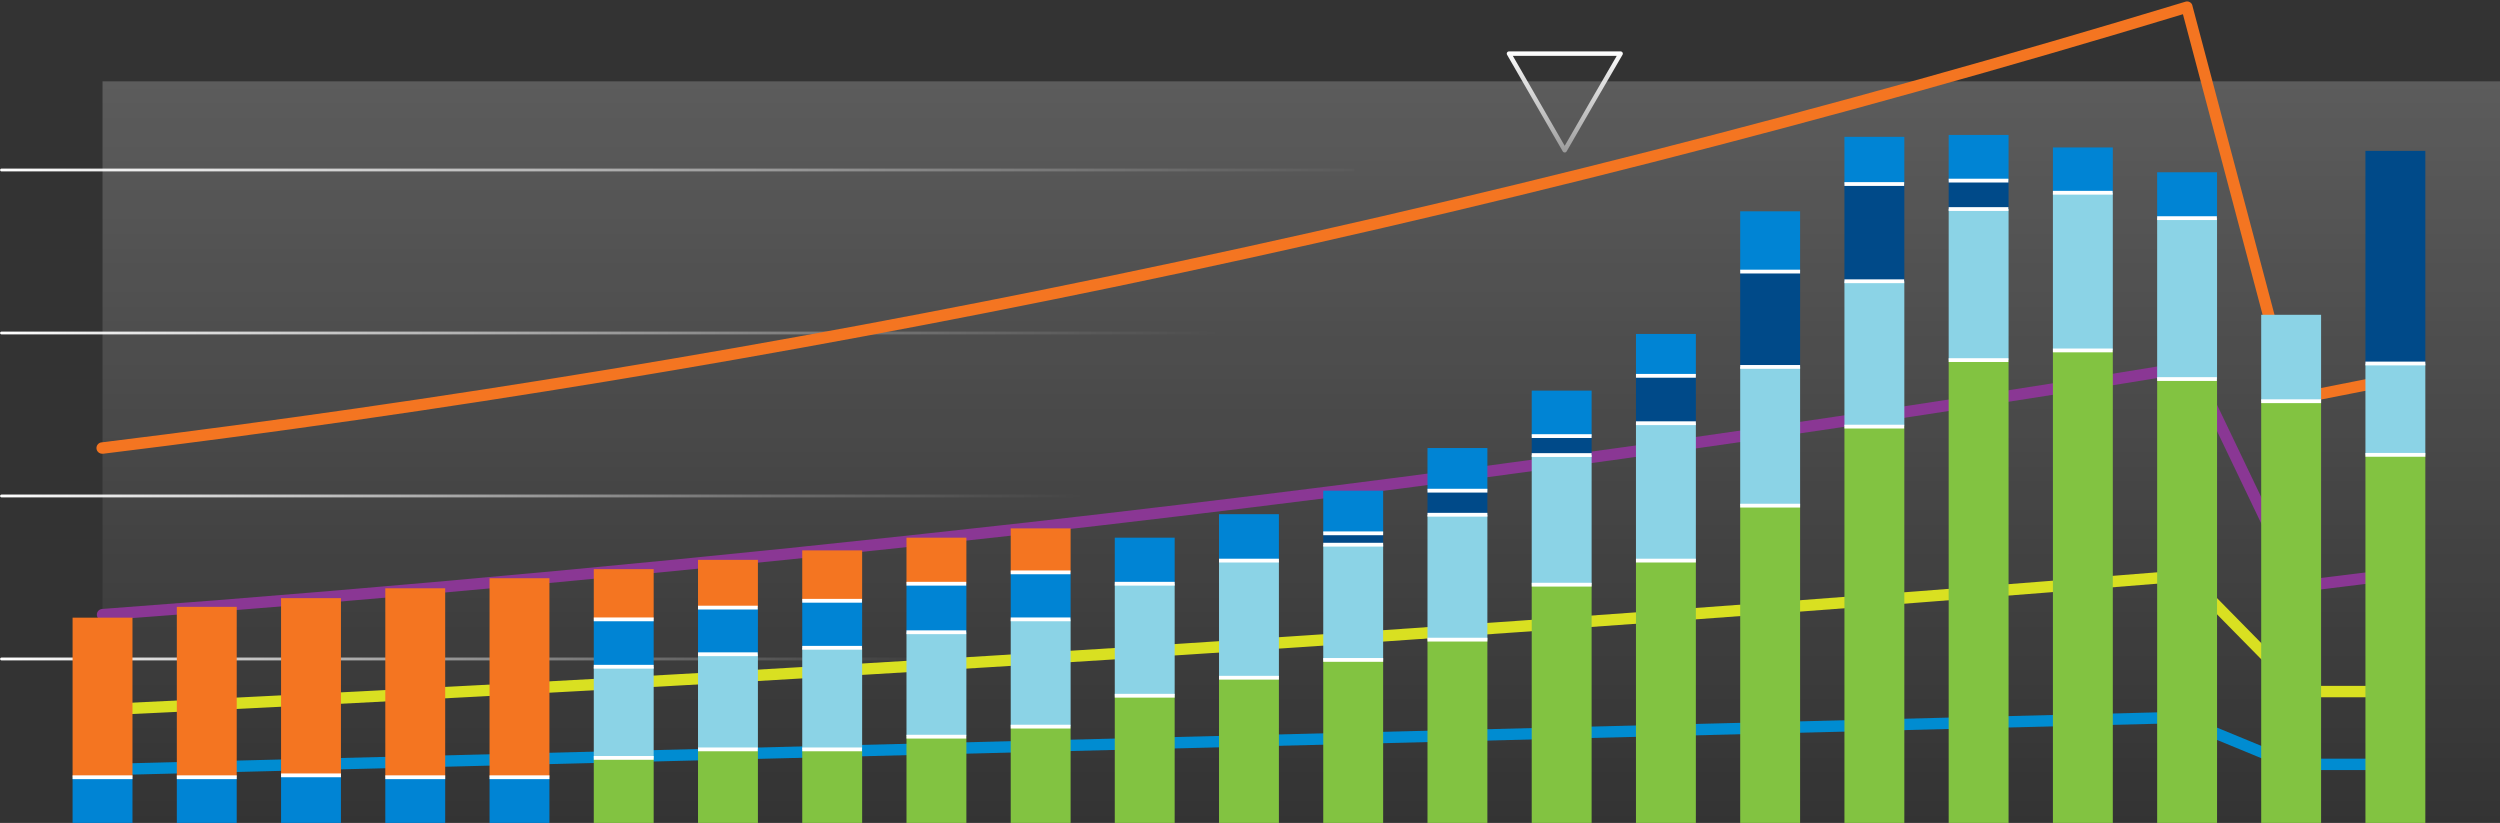 <?xml version="1.0" encoding="utf-8"?>
<!-- Generator: Adobe Illustrator 24.1.0, SVG Export Plug-In . SVG Version: 6.00 Build 0)  -->
<svg version="1.1" id="Layer_1" xmlns="http://www.w3.org/2000/svg" xmlns:xlink="http://www.w3.org/1999/xlink" x="0px" y="0px"
	 viewBox="0 0 1319.1 434.2" style="enable-background:new 0 0 1319.1 434.2;" xml:space="preserve">
<rect x="0" y="0" width="1319.1" height="434.2" fill="#333333" stroke="none"/>
<style type="text/css">
	.st0{opacity:0.2;fill:url(#SVGID_1_);enable-background:new    ;}
	.st1{fill:none;stroke:url(#SVGID_2_);stroke-width:1.5;stroke-linecap:round;stroke-miterlimit:10;}
	.st2{fill:none;stroke:url(#SVGID_3_);stroke-width:1.5;stroke-linecap:round;stroke-miterlimit:10;}
	.st3{fill:none;stroke:url(#SVGID_4_);stroke-width:1.5;stroke-linecap:round;stroke-miterlimit:10;}
	.st4{fill:none;stroke:url(#SVGID_5_);stroke-width:1.5;stroke-linecap:round;stroke-miterlimit:10;}
	.st5{fill:#F47521;}
	.st6{fill:none;stroke:#D9E021;stroke-width:6;stroke-linecap:round;stroke-linejoin:round;}
	.st7{fill:none;stroke:#8A3794;stroke-width:6;stroke-linecap:round;stroke-linejoin:round;}
	.st8{fill:none;stroke:#008CD1;stroke-width:6;stroke-linecap:round;stroke-linejoin:round;}
	.st9{fill:none;stroke:url(#SVGID_6_);stroke-width:2.35;stroke-linecap:round;stroke-linejoin:round;}
	.st10{fill:#0084D4;}
	.st11{fill:#8BD3E6;}
	.st12{fill:#82C341;}
	.st13{fill:none;stroke:#FFFFFF;stroke-width:2;stroke-miterlimit:10;}
	.st14{fill:#004A89;}
</style>
<linearGradient id="SVGID_1_" gradientUnits="userSpaceOnUse" x1="686.62" y1="1.75" x2="686.62" y2="393.11" gradientTransform="matrix(1 0 0 -1 0 436)">
	<stop  offset="0" style="stop-color:#FFFFFF;stop-opacity:0"/>
	<stop  offset="1" style="stop-color:#FFFFFF"/>
</linearGradient>
<rect x="54.1" y="42.9" class="st0" width="1265" height="391.4"/>
<g>
	
		<linearGradient id="SVGID_2_" gradientUnits="userSpaceOnUse" x1="0" y1="260.27" x2="714.76" y2="260.27" gradientTransform="matrix(1 0 0 -1 0 436)">
		<stop  offset="0" style="stop-color:#FFFFFF"/>
		<stop  offset="0.12" style="stop-color:#FFFFFF;stop-opacity:0.84"/>
		<stop  offset="0.41" style="stop-color:#FFFFFF;stop-opacity:0.48"/>
		<stop  offset="0.64" style="stop-color:#FFFFFF;stop-opacity:0.22"/>
		<stop  offset="0.81" style="stop-color:#FFFFFF;stop-opacity:6.000000e-02"/>
		<stop  offset="0.9" style="stop-color:#FFFFFF;stop-opacity:0"/>
	</linearGradient>
	<line class="st1" x1="0.8" y1="175.7" x2="714" y2="175.7"/>
	
		<linearGradient id="SVGID_3_" gradientUnits="userSpaceOnUse" x1="0" y1="346.27" x2="714.76" y2="346.27" gradientTransform="matrix(1 0 0 -1 0 436)">
		<stop  offset="0" style="stop-color:#FFFFFF"/>
		<stop  offset="0.38" style="stop-color:#FFFFFF;stop-opacity:0.59"/>
		<stop  offset="0.68" style="stop-color:#FFFFFF;stop-opacity:0.28"/>
		<stop  offset="0.89" style="stop-color:#FFFFFF;stop-opacity:0.1"/>
		<stop  offset="1" style="stop-color:#FFFFFF;stop-opacity:2.000000e-02"/>
		<stop  offset="1" style="stop-color:#FFFFFF;stop-opacity:0"/>
	</linearGradient>
	<line class="st2" x1="0.8" y1="89.7" x2="714" y2="89.7"/>
	
		<linearGradient id="SVGID_4_" gradientUnits="userSpaceOnUse" x1="0" y1="174.28" x2="714.76" y2="174.28" gradientTransform="matrix(1 0 0 -1 0 436)">
		<stop  offset="0" style="stop-color:#FFFFFF"/>
		<stop  offset="0.11" style="stop-color:#FFFFFF;stop-opacity:0.84"/>
		<stop  offset="0.37" style="stop-color:#FFFFFF;stop-opacity:0.48"/>
		<stop  offset="0.57" style="stop-color:#FFFFFF;stop-opacity:0.22"/>
		<stop  offset="0.72" style="stop-color:#FFFFFF;stop-opacity:6.000000e-02"/>
		<stop  offset="0.8" style="stop-color:#FFFFFF;stop-opacity:0"/>
	</linearGradient>
	<line class="st3" x1="0.8" y1="261.7" x2="714" y2="261.7"/>
	
		<linearGradient id="SVGID_5_" gradientUnits="userSpaceOnUse" x1="0" y1="88.29" x2="714.76" y2="88.29" gradientTransform="matrix(1 0 0 -1 0 436)">
		<stop  offset="0" style="stop-color:#FFFFFF"/>
		<stop  offset="0.1" style="stop-color:#FFFFFF;stop-opacity:0.84"/>
		<stop  offset="0.32" style="stop-color:#FFFFFF;stop-opacity:0.48"/>
		<stop  offset="0.5" style="stop-color:#FFFFFF;stop-opacity:0.22"/>
		<stop  offset="0.63" style="stop-color:#FFFFFF;stop-opacity:6.000000e-02"/>
		<stop  offset="0.7" style="stop-color:#FFFFFF;stop-opacity:0"/>
	</linearGradient>
	<line class="st4" x1="0.8" y1="347.7" x2="714" y2="347.7"/>
	<path class="st5" d="M54.1,239.4c-1.7,0.1-3.1-1.2-3.2-2.8c-0.1-1.7,1.2-3.1,2.8-3.2c177.9-21.8,357.1-51.4,532.5-87.9
		C776.5,106,967.2,57.4,1153.1,0.9c1.6-0.5,3.3,0.4,3.7,2c0,0,0,0.1,0,0.1l54.3,204.4l60.8-12c1.6-0.3,3.2,0.7,3.5,2.4
		c0.3,1.6-0.7,3.2-2.4,3.5l-63.6,12.5c-1.6,0.3-3.1-0.6-3.5-2.2L1151.8,7.5c-185.1,56.2-375,104.6-564.3,144
		c-175.6,36.5-354.9,66.1-533,87.9C54.4,239.4,54.2,239.4,54.1,239.4z"/>
	<path class="st6" d="M54.1,374.5c178.2-8.4,356.2-18.3,534.1-29.6c188.7-12.1,377.2-25.8,565.7-41.2l60.2,61.2h49.8"/>
	<path class="st7" d="M54.1,324.3c157.6-11.6,320.2-26.8,487.7-45.6c213.9-24.2,419.1-53.1,615-85.3l55.6,116.1l47.7-5.9"/>
	<polyline class="st8" points="54.1,406.1 1149,378.6 1208.9,403.3 1263.9,403.3 	"/>
	
		<linearGradient id="SVGID_6_" gradientUnits="userSpaceOnUse" x1="825.62" y1="355.535" x2="825.62" y2="408.905" gradientTransform="matrix(1 0 0 -1 0 436)">
		<stop  offset="0" style="stop-color:#FFFFFF;stop-opacity:0.4"/>
		<stop  offset="1" style="stop-color:#FFFFFF"/>
	</linearGradient>
	<polygon class="st9" points="825.6,79.3 810.9,53.8 796.2,28.3 825.6,28.3 855.1,28.3 840.3,53.8 	"/>
	<rect x="258.3" y="305.1" class="st5" width="31.6" height="105"/>
	<rect x="258.3" y="410.1" class="st10" width="31.6" height="24.1"/>
	<rect x="643.2" y="271.3" class="st10" width="31.6" height="24.5"/>
	<rect x="643.2" y="295.8" class="st11" width="31.6" height="61.7"/>
	<rect x="643.2" y="357.6" class="st12" width="31.6" height="76.6"/>
	<line class="st13" x1="643.2" y1="357.6" x2="674.8" y2="357.6"/>
	<line class="st13" x1="643.2" y1="295.8" x2="674.8" y2="295.8"/>
	<rect x="423.3" y="290.4" class="st5" width="31.6" height="26.6"/>
	<rect x="423.3" y="317" class="st10" width="31.6" height="24.8"/>
	<rect x="423.3" y="341.8" class="st11" width="31.6" height="53.5"/>
	<rect x="423.3" y="395.4" class="st12" width="31.6" height="38.9"/>
	<line class="st13" x1="423.3" y1="341.8" x2="454.8" y2="341.8"/>
	<line class="st13" x1="423.3" y1="317" x2="454.8" y2="317"/>
	<line class="st13" x1="423.3" y1="395.4" x2="454.8" y2="395.4"/>
	<line class="st13" x1="258.3" y1="410.1" x2="289.9" y2="410.1"/>
	<rect x="148.3" y="315.6" class="st5" width="31.6" height="93.5"/>
	<rect x="148.3" y="409.1" class="st10" width="31.6" height="25.1"/>
	<line class="st13" x1="148.3" y1="409.1" x2="179.9" y2="409.1"/>
	<rect x="93.3" y="320.2" class="st5" width="31.6" height="89.9"/>
	<rect x="93.3" y="410.1" class="st10" width="31.6" height="24.1"/>
	<line class="st13" x1="93.3" y1="410.1" x2="124.9" y2="410.1"/>
	<rect x="38.3" y="325.9" class="st5" width="31.6" height="84.2"/>
	<rect x="38.3" y="410.1" class="st10" width="31.6" height="24.1"/>
	<line class="st13" x1="38.3" y1="410.1" x2="69.9" y2="410.1"/>
	<rect x="203.3" y="310.4" class="st5" width="31.6" height="99.7"/>
	<rect x="203.3" y="410.1" class="st10" width="31.6" height="24.1"/>
	<line class="st13" x1="203.3" y1="410.1" x2="234.9" y2="410.1"/>
	<rect x="313.3" y="300.3" class="st5" width="31.6" height="26.5"/>
	<rect x="313.3" y="326.8" class="st10" width="31.6" height="24.9"/>
	<rect x="313.3" y="351.8" class="st11" width="31.6" height="48.1"/>
	<rect x="313.3" y="399.9" class="st12" width="31.6" height="34.4"/>
	<line class="st13" x1="313.3" y1="399.9" x2="344.9" y2="399.9"/>
	<line class="st13" x1="313.3" y1="351.8" x2="344.9" y2="351.8"/>
	<line class="st13" x1="313.3" y1="326.8" x2="344.9" y2="326.8"/>
	<rect x="368.3" y="295.4" class="st5" width="31.6" height="25.1"/>
	<rect x="368.3" y="320.6" class="st10" width="31.6" height="24.6"/>
	<rect x="368.3" y="345.2" class="st11" width="31.6" height="50.2"/>
	<rect x="368.3" y="395.4" class="st12" width="31.6" height="38.9"/>
	<line class="st13" x1="368.3" y1="395.4" x2="399.8" y2="395.4"/>
	<line class="st13" x1="368.3" y1="345.2" x2="399.8" y2="345.2"/>
	<line class="st13" x1="368.3" y1="320.6" x2="399.8" y2="320.6"/>
	<rect x="478.3" y="283.7" class="st5" width="31.6" height="24.3"/>
	<rect x="478.3" y="308" class="st10" width="31.6" height="25.6"/>
	<rect x="478.3" y="333.6" class="st11" width="31.6" height="55"/>
	<rect x="478.3" y="388.7" class="st12" width="31.6" height="45.6"/>
	<line class="st13" x1="478.3" y1="308" x2="509.8" y2="308"/>
	<line class="st13" x1="478.3" y1="333.6" x2="509.8" y2="333.6"/>
	<line class="st13" x1="478.3" y1="388.7" x2="509.8" y2="388.7"/>
	<rect x="533.3" y="278.8" class="st5" width="31.6" height="23.3"/>
	<rect x="533.3" y="302" class="st10" width="31.6" height="24.8"/>
	<rect x="533.3" y="326.8" class="st11" width="31.6" height="56.6"/>
	<rect x="533.3" y="383.4" class="st12" width="31.6" height="50.8"/>
	<line class="st13" x1="533.3" y1="302" x2="564.8" y2="302"/>
	<line class="st13" x1="533.3" y1="326.8" x2="564.8" y2="326.8"/>
	<line class="st13" x1="533.3" y1="383.4" x2="564.8" y2="383.4"/>
	<rect x="588.2" y="283.7" class="st10" width="31.6" height="24.3"/>
	<rect x="588.2" y="308" class="st11" width="31.6" height="59.1"/>
	<rect x="588.2" y="367.1" class="st12" width="31.6" height="67.1"/>
	<line class="st13" x1="588.2" y1="308" x2="619.8" y2="308"/>
	<line class="st13" x1="588.2" y1="367.1" x2="619.8" y2="367.1"/>
	<rect x="1138.2" y="90.9" class="st10" width="31.6" height="24.2"/>
	<rect x="1138.2" y="115.1" class="st11" width="31.6" height="84.9"/>
	<rect x="1138.2" y="200" class="st12" width="31.6" height="234.2"/>
	<line class="st13" x1="1138.2" y1="200" x2="1169.7" y2="200"/>
	<line class="st13" x1="1138.2" y1="115.1" x2="1169.7" y2="115.1"/>
	<rect x="1193.1" y="166.1" class="st11" width="31.6" height="45.6"/>
	<rect x="1193.1" y="211.7" class="st12" width="31.6" height="222.5"/>
	<line class="st13" x1="1193.1" y1="211.7" x2="1224.7" y2="211.7"/>
	<rect x="1248.1" y="191.8" class="st11" width="31.6" height="48.2"/>
	<rect x="1248.1" y="79.6" class="st14" width="31.6" height="112.2"/>
	<rect x="1248.1" y="240" class="st12" width="31.6" height="194.2"/>
	<line class="st13" x1="1248.1" y1="191.8" x2="1279.7" y2="191.8"/>
	<line class="st13" x1="1248.1" y1="240" x2="1279.7" y2="240"/>
	<rect x="1083.2" y="77.8" class="st10" width="31.6" height="23.9"/>
	<rect x="1083.2" y="101.7" class="st11" width="31.6" height="83.2"/>
	<rect x="1083.2" y="184.9" class="st12" width="31.6" height="249.3"/>
	<line class="st13" x1="1083.2" y1="184.9" x2="1114.7" y2="184.9"/>
	<line class="st13" x1="1083.2" y1="101.7" x2="1114.7" y2="101.7"/>
	<rect x="1028.2" y="71.2" class="st10" width="31.6" height="24.1"/>
	<rect x="1028.2" y="110.3" class="st11" width="31.6" height="79.7"/>
	<rect x="1028.2" y="95.3" class="st14" width="31.6" height="15"/>
	<rect x="1028.2" y="190" class="st12" width="31.6" height="244.2"/>
	<line class="st13" x1="1028.2" y1="190" x2="1059.7" y2="190"/>
	<line class="st13" x1="1028.2" y1="110.3" x2="1059.7" y2="110.3"/>
	<line class="st13" x1="1028.2" y1="95.3" x2="1059.7" y2="95.3"/>
	<rect x="973.2" y="72.2" class="st10" width="31.6" height="24.8"/>
	<rect x="973.2" y="148.4" class="st11" width="31.6" height="76.6"/>
	<rect x="973.2" y="97.1" class="st14" width="31.6" height="51.3"/>
	<rect x="973.2" y="225.1" class="st12" width="31.6" height="209.1"/>
	<line class="st13" x1="973.2" y1="225.1" x2="1004.7" y2="225.1"/>
	<line class="st13" x1="973.2" y1="148.4" x2="1004.7" y2="148.4"/>
	<line class="st13" x1="973.2" y1="97.1" x2="1004.7" y2="97.1"/>
	<rect x="918.2" y="111.5" class="st10" width="31.6" height="31.6"/>
	<rect x="918.2" y="193.5" class="st11" width="31.6" height="73.3"/>
	<rect x="918.2" y="143.1" class="st14" width="31.6" height="50.4"/>
	<rect x="918.2" y="266.8" class="st12" width="31.6" height="167.5"/>
	<line class="st13" x1="918.2" y1="266.8" x2="949.8" y2="266.8"/>
	<line class="st13" x1="918.2" y1="193.6" x2="949.8" y2="193.6"/>
	<line class="st13" x1="918.2" y1="143.3" x2="949.8" y2="143.3"/>
	<rect x="863.2" y="176.2" class="st10" width="31.6" height="22.1"/>
	<rect x="863.2" y="223.3" class="st11" width="31.6" height="72.3"/>
	<rect x="863.2" y="198.3" class="st14" width="31.6" height="25"/>
	<rect x="863.2" y="295.6" class="st12" width="31.6" height="138.7"/>
	<line class="st13" x1="863.2" y1="295.8" x2="894.8" y2="295.8"/>
	<line class="st13" x1="863.2" y1="223.3" x2="894.8" y2="223.3"/>
	<line class="st13" x1="863.2" y1="198.3" x2="894.8" y2="198.3"/>
	<rect x="808.2" y="206.1" class="st10" width="31.6" height="24"/>
	<rect x="808.2" y="240.1" class="st11" width="31.6" height="68.4"/>
	<rect x="808.2" y="230.1" class="st14" width="31.6" height="10.1"/>
	<rect x="808.2" y="308.5" class="st12" width="31.6" height="125.7"/>
	<line class="st13" x1="808.2" y1="308.5" x2="839.8" y2="308.5"/>
	<line class="st13" x1="808.2" y1="240.1" x2="839.8" y2="240.1"/>
	<line class="st13" x1="808.2" y1="230.1" x2="839.8" y2="230.1"/>
	<rect x="753.2" y="236.4" class="st10" width="31.6" height="22.5"/>
	<rect x="753.2" y="271.6" class="st11" width="31.6" height="66"/>
	<rect x="753.2" y="258.9" class="st14" width="31.6" height="12.7"/>
	<rect x="753.2" y="337.5" class="st12" width="31.6" height="96.7"/>
	<line class="st13" x1="753.2" y1="337.5" x2="784.8" y2="337.5"/>
	<line class="st13" x1="753.2" y1="271.6" x2="784.8" y2="271.6"/>
	<line class="st13" x1="753.2" y1="258.9" x2="784.8" y2="258.9"/>
	<rect x="698.2" y="258.9" class="st10" width="31.6" height="22.6"/>
	<rect x="698.2" y="287.4" class="st11" width="31.6" height="60.9"/>
	<rect x="698.2" y="281.4" class="st14" width="31.6" height="5.9"/>
	<rect x="698.2" y="348.2" class="st12" width="31.6" height="86"/>
	<line class="st13" x1="698.2" y1="348.2" x2="729.8" y2="348.2"/>
	<line class="st13" x1="698.2" y1="287.4" x2="729.8" y2="287.4"/>
	<line class="st13" x1="698.2" y1="281.4" x2="729.8" y2="281.4"/>
</g>
</svg>
